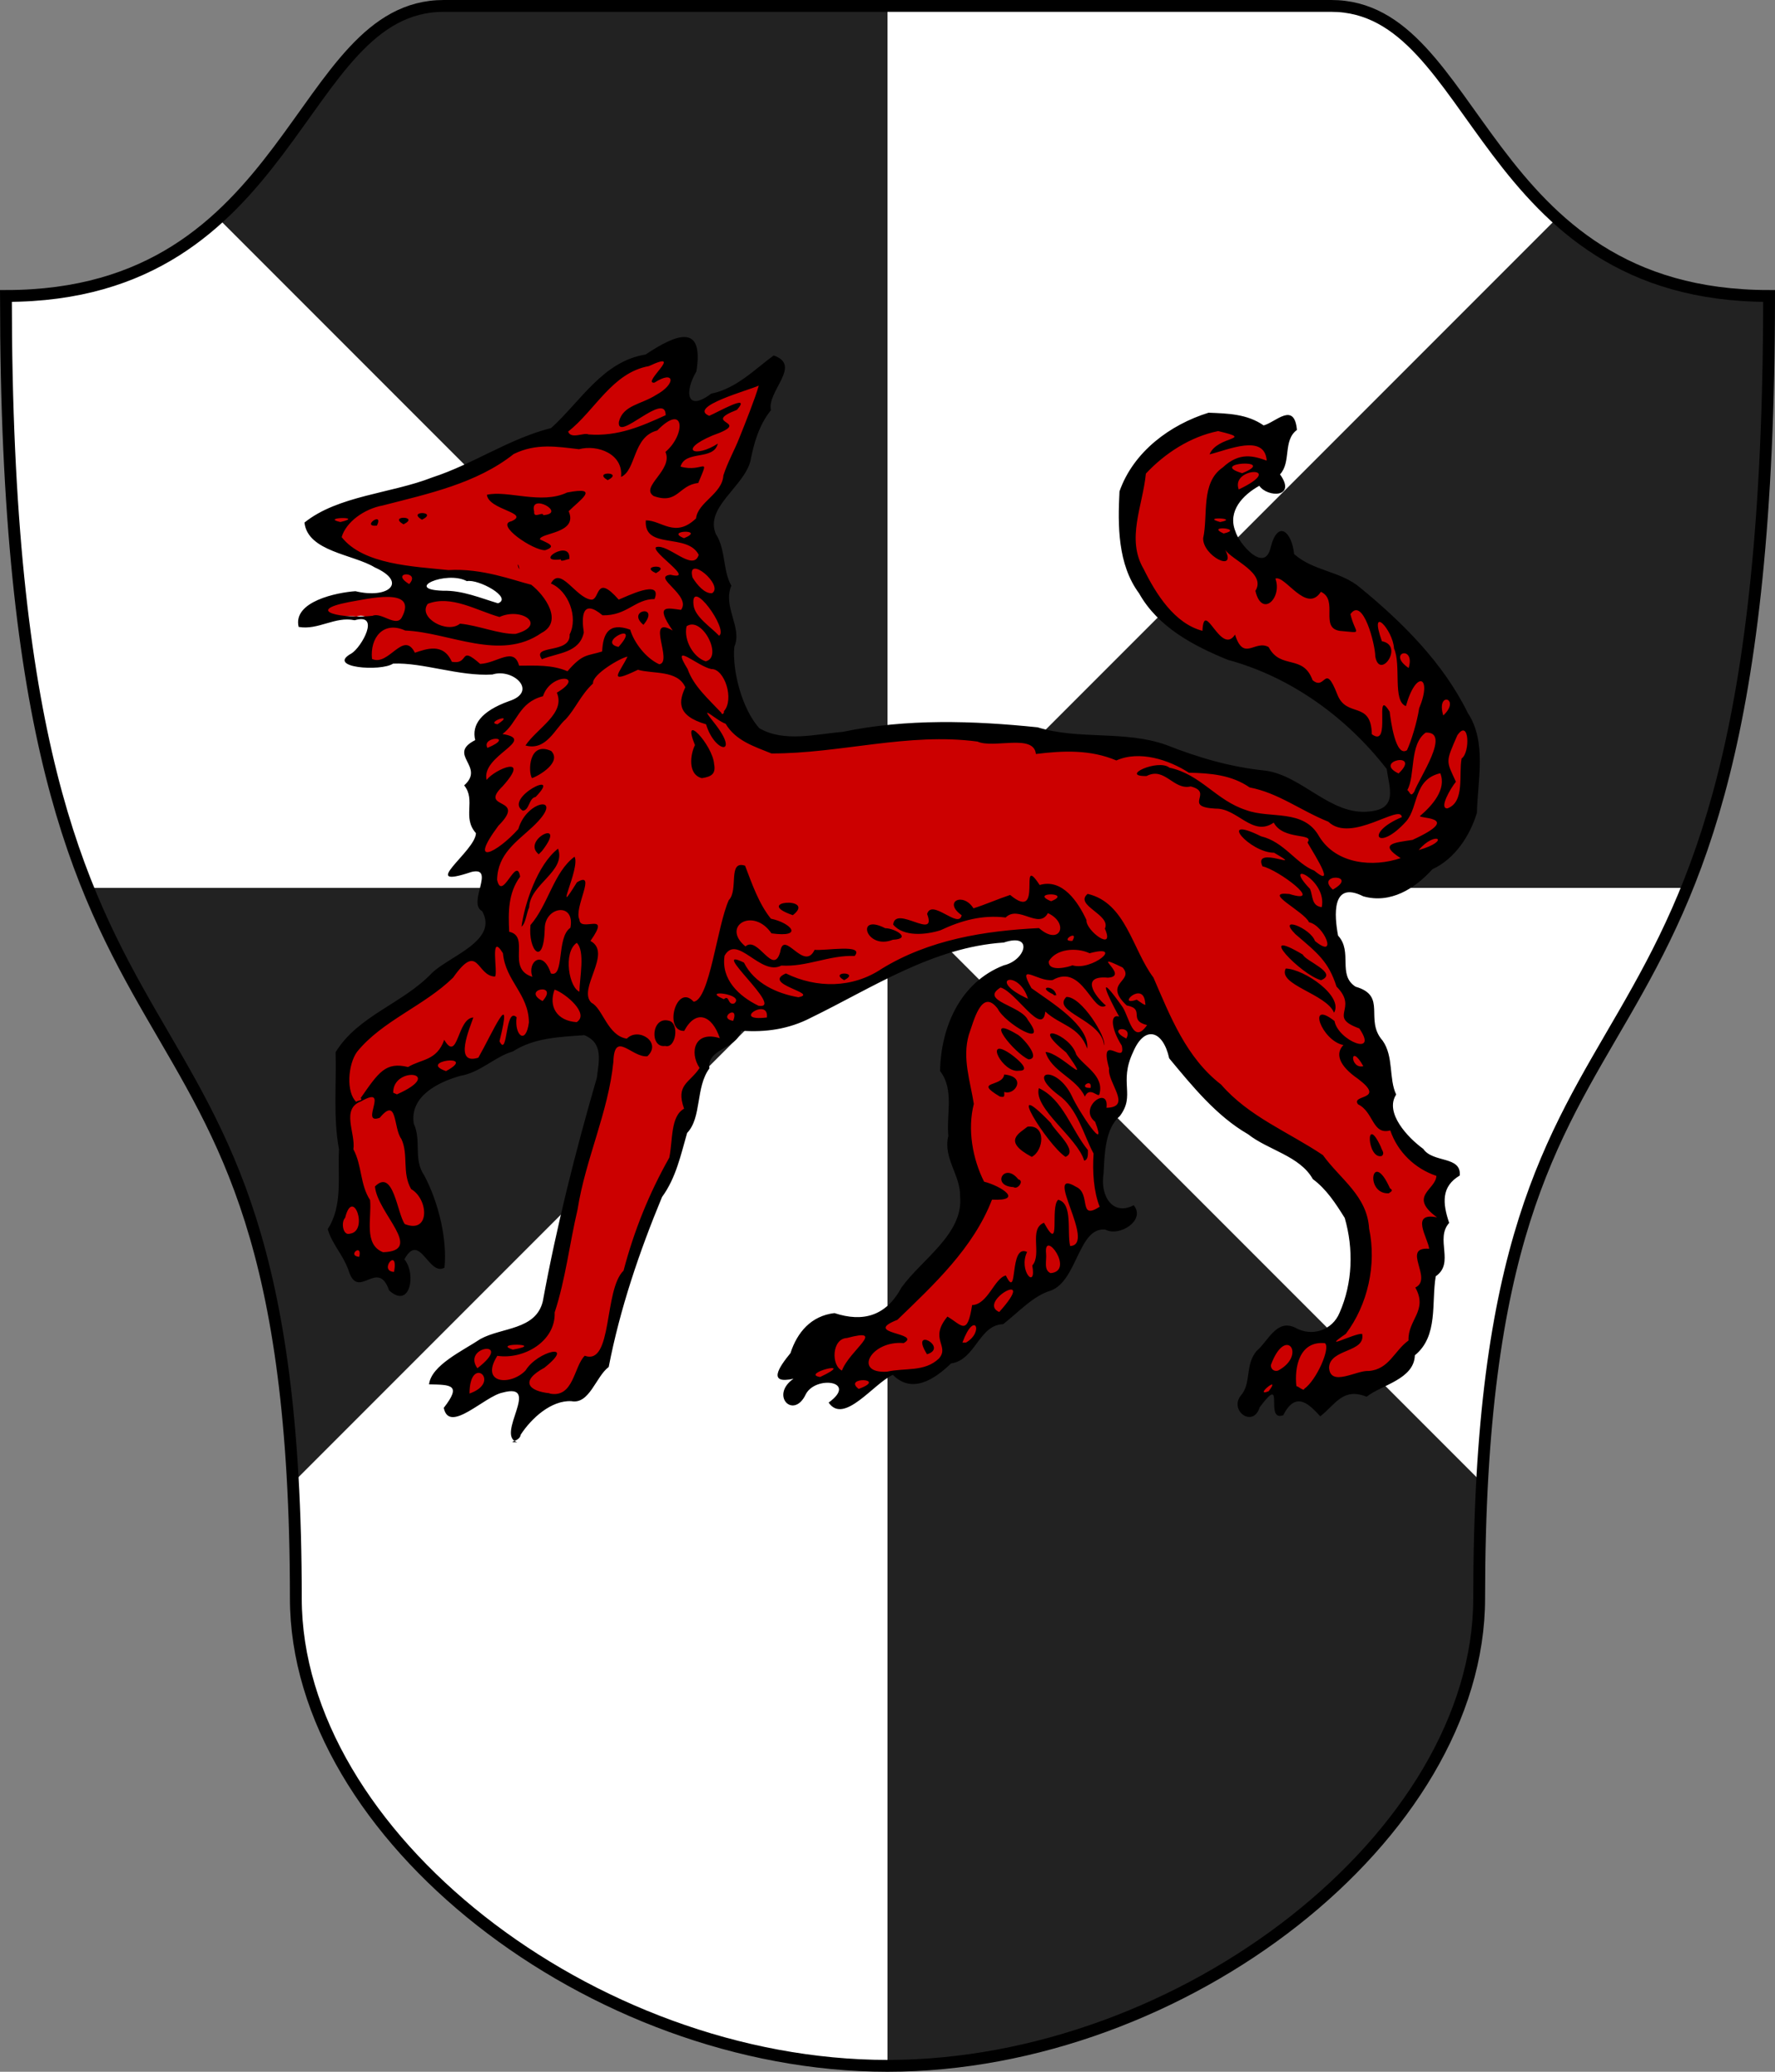 <?xml version="1.0" encoding="utf-8" standalone="no"?>
<!DOCTYPE svg PUBLIC "-//W3C//DTD SVG 1.1//EN" "http://www.w3.org/Graphics/SVG/1.1/DTD/svg11.dtd">
<svg width="120px" height="140px"
     viewBox="0 0 300 350"
     id=""
     xmlns="http://www.w3.org/2000/svg">
    <rect x="0" y="0" width="300" height="350" fill="#808080" stroke="none"/>
    <defs>
        <style type="text/css"><![CDATA[
            .shield {
                fill: #ffffff;
            }
            .border {
                fill: none;
                stroke: #000000;
                stroke-width: 2;
            }
            .pattern {
                fill: #222222;
            }
            #charge_fill {
                fill: #cc0000;
            }
            #charge_outline {
                fill: #000000;
            }
        ]]></style>
        <style type="text/css"><![CDATA[
            .pattern {
                clip-path: url(#boundary);
            }
        ]]></style>
        <clipPath id="boundary">
            <path d="M 75,1 C 50,1 50,50 1,50 C 1,200 50,150 50,270 C 50,310 100,349 150,349 C 200,349 250,310 250,270 C 250,150 299,200 299,50 C 250,50 250,1 225,1 C 200,1 100,1 75,1 z" id="boundary-italian" class="boundary" />
        </clipPath>
    </defs>

    <g>
        <path d="M 75,1 C 50,1 50,50 1,50 C 1,200 50,150 50,270 C 50,310 100,349 150,349 C 200,349 250,310 250,270 C 250,150 299,200 299,50 C 250,50 250,1 225,1 C 200,1 100,1 75,1 z" id="italian" class="shield" />
        <path d="M 0,0 L 150,0 L 150,350 L 300,350 L 300,300 L 150,150 L 0,150 L 0,300 L 300,0 L 300,150 L 150,150 z" id="gryon" class="pattern" />
        <path id="charge_fill" d="m 115.25,57.469 c -3.11,0.503 -5.37,3.157 -8.5,3.562 -5.98,2.089 -8.954,8.562 -13.955,11.897 -9.037,2.753 -17.115,8.452 -26.564,10.276 -4.809,1.248 -10.593,2.161 -14.2,5.452 1.814,4.856 8.281,4.396 12.031,7 1.773,0.456 3.945,3.091 1.719,4.374 -3.01,1.64 -6.773,-0.52 -9.86,1.09 -1.978,0.38 -5.737,2.17 -4.765,4.35 3.112,0 5.977,-1.76 9.094,-1.31 2.136,-0.79 3.091,1.8 1.969,3.28 -0.576,1.79 -2.301,3.08 -3.407,4.18 3.72,1.91 7.773,-0.82 11.657,0.22 4.911,0.85 9.909,1.98 14.843,1.47 2.327,-0 4.976,3.22 2.438,4.85 -2.797,1.4 -7.789,2.67 -6.938,6.78 -0.568,0.81 -2.806,1.88 -1.437,3.4 1.157,1.39 0.693,3.44 -0.156,4.57 1.375,2.42 -0.234,5.76 1.719,7.9 -0.45,2.83 -3.541,4.58 -4.594,6.81 1.695,0.1 4.98,-2.34 5.594,0.41 0.02,2.07 -1.693,4.59 0.25,6.16 1.726,4.32 -3.461,6.86 -6.421,8.77 -3.785,2.87 -7.233,6.15 -11.497,8.44 -3.141,2.29 -7.888,4.86 -7.02,9.41 -0.647,7.96 1.522,15.89 0,23.78 -0.372,1.84 -2.126,3.35 -0.443,5.07 1.636,1.89 2.067,4.69 3.631,6.43 1.66,-0.21 4.063,-1.74 5.187,0.41 0.204,1.92 3.073,2.77 3.187,0.41 0.449,-1.59 -0.576,-3.18 -0.906,-4.41 0.62,-1.99 3.147,-2.43 4.188,-0.59 0.52,0.82 2.915,3.36 2.611,0.78 0.118,-5.54 -1.743,-10.79 -4.267,-15.6 -0.461,-2.73 -0.3,-5.54 -1.063,-8.15 0.167,-5.47 6.32,-7.08 10.625,-8.41 5.275,-3.05 10.802,-6.17 17.125,-6.03 3.475,-0.99 5.345,3.13 4.475,6 -2.456,10.32 -5.566,20.44 -7.65,30.88 -1.477,4.28 -0.366,10.64 -5.262,12.74 -3.923,1.28 -7.895,2.36 -11.188,4.97 -1.717,1.11 -3.584,2.35 -4.375,4.29 1.628,-0.21 4.857,0.25 3.687,2.59 -0.607,0.87 -2.049,2.96 -0.09,2.91 3.806,-0.73 6.875,-5.54 10.937,-3.97 1.883,2.39 -1.699,5.43 -0.562,7.93 2.169,-3.61 5.977,-7.09 10.594,-6.68 2.288,-1.09 2.812,-3.99 4.722,-5.47 2.11,-10.05 5.17,-20.05 9.5,-29.38 2.56,-3.71 2.75,-8.6 5.06,-12.43 0.78,-2.89 0.83,-6.13 2.41,-8.69 -0.1,-3.53 4.97,-3.38 5.56,-6.57 9.18,1.19 16.59,-4.99 24.51,-8.6 7.07,-3.65 14.9,-6.33 22.83,-6.58 2.57,0.96 0.33,4.29 -1.47,4.78 -7.47,2.17 -11.67,10.42 -11.28,17.75 3.19,5.18 -0.66,11.82 2.38,17.15 2.36,4.97 -0.12,10.51 -3.91,13.93 -2.95,2.59 -5.08,5.76 -7.47,8.76 -2.62,2.78 -6.82,2.31 -10.15,1.63 -3.84,0.52 -5.45,4.3 -6.99,7.26 -0.86,0.76 -2.54,3.55 -0.11,2.86 3.37,-1.01 1.54,0.38 0,1.82 -1.28,1.17 0.36,3.62 1.66,2.06 1.07,-2.58 4.58,-4.54 7.06,-2.56 0.93,1.2 -0.65,2.54 -1.15,3.24 2.5,1.46 4.78,-1.87 6.7,-3.09 1.35,-0.95 3.09,-3.33 4.54,-1.41 3.23,2.17 6.42,-1.29 8.91,-2.84 3.6,-0.99 4.26,-6.32 8.35,-6.59 2.79,-2.48 5.69,-4.91 9.15,-6.25 3.34,-2.59 3.16,-9.09 7.91,-9.72 1.88,0.86 5.47,-0.17 5.15,-2.69 -0.88,-0.31 -3,0.66 -3.97,-0.69 -2.93,-2.8 -1.3,-7.42 -1.09,-10.96 0.12,-3.46 3.97,-4.96 3.47,-8.54 -0.31,-3.62 0.45,-8.66 4.19,-10.09 3.62,-0.19 3.21,4.73 5.6,6.38 4.95,6.48 11.45,11.34 18.83,14.71 2.77,1.88 4.73,4.51 6.95,6.97 4.12,4.81 3.7,11.98 2.05,17.69 -0.57,3.97 -5,6.92 -8.71,4.88 -3.03,-1.72 -4.76,2.58 -6.6,4.31 -1.08,2.49 -0.79,5.49 -2.59,7.69 -0.61,1.99 2.64,2.83 2.78,0.56 0.56,-0.93 2.71,-3.68 3.31,-1.44 -0.1,0.81 -0,3.91 1.1,2.06 1,-2.41 4.25,-2.18 5.56,-0.18 1.27,1.78 2.39,-1.67 3.81,-2.04 1.38,-1.34 3.5,-0.52 4.94,-0.68 2.82,-1.71 7.2,-2.75 7.59,-6.57 3.99,-3.23 2.37,-9.06 3.53,-13.37 2.91,-2.09 -0.23,-6.28 2.04,-8.75 -1.27,-2.75 -0.97,-6.65 1.84,-8.19 -0.37,-2.69 -4.66,-1.53 -5.97,-3.78 -2.75,-2.16 -6.58,-5.75 -4.84,-9.62 -1.2,-3.24 -0.38,-7.31 -2.91,-9.88 -1.5,-2.31 0.55,-6.73 -3.06,-7.69 -4.05,-1.34 -1.29,-6.6 -3.78,-9.15 -0.44,-2.57 -1.28,-7.38 2.28,-7.94 2.8,0.65 5.89,1.83 8.72,0.16 3,-1.31 4.87,-4.05 7.75,-5.6 3.81,-3.21 5.23,-8.02 5.06,-12.87 0.77,-5.09 -0.57,-10.15 -3.5,-14.32 -4.69,-7.58 -11.01,-14.04 -18.28,-19.184 -3.08,-1.694 -7.12,-2.075 -9.47,-4.75 -0.13,-1.037 -0.59,-4.143 -2.1,-3.156 -0.98,1.52 -1.08,5.092 -3.74,4.062 -3.75,-1.697 -6.2,-7.432 -2.76,-10.624 1.26,-1.114 3.04,-3.385 4.35,-1.5 1.11,1.017 3.75,0.373 2.37,-1.376 -1.18,-1.313 1.09,-2.597 0.69,-4.34 -0.15,-1.87 1.06,-3.408 1.59,-4.816 -0.27,-2.479 -2.94,-0.615 -4.06,0.125 -1.84,0.788 -3.54,-1.612 -5.56,-1.437 -5.65,-1.527 -10.97,2.012 -14.91,5.687 -3.01,2.896 -5.16,6.854 -4.5,11.157 -0.53,9.03 5.09,17.562 13.19,21.302 5.88,3.04 12.71,4.23 18.22,8.23 5.31,3.44 10.24,7.84 13.88,12.87 0.65,2.57 1.43,6.82 -2.1,7.54 -8.08,1.88 -13.32,-7.1 -21.12,-6.97 -8.35,-0.75 -15.62,-5.8 -24.1,-5.63 -7.62,0.11 -14.84,-2.3 -22.46,-2.18 -9.42,-0.76 -18.72,0.93 -28.01,2.15 -4.14,0.52 -9.65,0.17 -11.18,-4.5 -1.93,-4.06 -2.87,-8.67 -1.97,-13.09 -0.25,-2.77 -1.95,-5.43 -0.88,-8.191 -1.39,-3.063 -1.15,-6.61 -2.84,-9.531 -0.54,-5.621 6.48,-8.206 6.56,-13.782 0.44,-2.512 2.13,-4.784 2.94,-7.031 -0,-2.622 3.11,-4.748 2.19,-7.344 -1.72,-1.751 -3.35,1.821 -5,2.407 -2.62,2.222 -5.95,3.085 -8.88,4.5 -2.89,0.389 -2.13,-3.582 -1.12,-5.063 0.7,-1.505 1.22,-6.169 -1.66,-5.656 z M 75.844,97.094 c 3.254,0.377 7.288,0.754 9.312,3.596 0.713,2.09 -2.26,1.83 -3.375,0.97 -3.075,-1.56 -6.658,-0.92 -9.812,-1.941 -1.571,-1.991 2.859,-2.532 3.875,-2.625 z"/><path id="charge_outline" d="m 99.462,73.394 c 4.988,0.368 8.918,-1.373 13.048,-3.251 -0,-4.231 -8.3,4.737 -7.91,1.124 0.68,-2.842 3.81,-2.94 6.29,-4.546 3.44,-1.87 3.15,-4.294 -0.28,-2.078 -2.31,0.236 5.32,-5.717 -0.94,-2.793 -6.2,1.114 -9.07,7.459 -13.648,11.064 0.487,1.342 2.669,0.101 3.44,0.48 z M 209.95,79.94 c 6.25,-2.523 -6.02,-1.777 0,0 z m -0.59,2.75 c 8.32,-3.955 -1.44,-3.898 0,0 z m -3.14,5.5 c 3.48,-0.658 -3.49,-0.951 0,0 z m -148.694,0 c 4.318,-0.987 -3.568,-0.803 0,0 z m 149.284,1.94 c 3.63,-0.826 -3.22,-1.462 0,0 z m -91.2,0.79 c 3.82,-1.562 -3.41,-1.344 0,0 z m -46.452,7.75 c 2.103,-2.259 -3.489,-2.113 0,0 z m 51.182,1.55 c 2.14,-1.297 -4.39,-6.754 -3.29,-2.65 0.75,1.213 2.02,2.74 3.29,2.65 z m -36.168,1.7 c 2.534,-0.96 -3.357,-4.155 -5.263,-3.743 -3.498,-1.855 -10.812,1.412 -4.007,1.623 3.243,-0.08 6.323,1.24 9.27,2.12 z m -16.28,2.42 c 2.903,-5.335 -5.94,-3.11 -8.9,-2.63 -7.809,1.52 -0.939,2.89 3.99,2.32 1.454,-0.66 3.954,1.97 4.91,0.31 z m 53.648,3.06 c 1.65,-1.03 -4.9,-10.088 -4.32,-5.17 0.23,2.01 2.98,3.74 4.32,5.17 z m -34.398,-0.31 c 5.401,-1.46 1.046,-4.58 -2.725,-2.86 -3.826,-1.07 -8.17,-3.78 -12.117,-2.22 -1.747,2.32 3.299,5.14 5.451,3.35 3.111,0.29 6.639,1.8 9.391,1.73 z m 17.398,2.2 c 4.16,-4.65 -3.87,-0.81 0,0 z m 14.73,2.43 c 2.98,-0.66 -0.6,-7.73 -3.23,-5.92 -0.52,2.35 1.15,5.26 3.23,5.92 z m 118.81,1.13 c 1.21,-3.99 -3.79,-2.57 0,-0 l -0,0 z M 102.71,81.12 c -2.64,-1.532 2.84,-1.448 0,0 z M 71.318,87.8 c -2.646,-1.57 2.89,-1.422 0,0 z m -3.12,0.78 c -2.7,-1.549 2.857,-1.414 0,0 z m -4.496,0.22 c -2.771,0.274 1.211,-2.564 0,0 z m 28.11,-1.77 c 4.106,-0.307 -2.406,-3.899 -1.53,-0.61 -0.141,1.301 1.505,-0.08 1.53,0.61 z m 0.33,5.92 c -1.999,0.09 -8.528,-4.331 -5.7,-4.89 3.245,-1.445 -3.86,-1.889 -4.15,-4.47 3.465,-0.817 9.191,1.698 13.55,-0.384 5.858,-1.141 1.995,1.405 0.27,3.16 1.665,3.797 -4.866,3.613 -4.859,4.758 1.244,0.624 2.996,1.13 0.889,1.826 z m 2.66,1.55 c -4.838,0.614 1.802,-3.612 1.42,-0.04 -0.186,-0.113 -1.557,0.619 -1.42,0.04 z m -7.01,1.63 c -0.312,-1.521 -0.387,-0.333 0,0 z m 23.078,0.7 c -3.03,-1.357 2.82,-1.577 0,0 z m -2.12,8.73 c -3.03,-2.51 2.96,-3.55 0,0 z m -17.118,5.87 c -1.979,-2.65 4.857,-0.84 4.644,-4.25 1.48,-2.89 -0.202,-7.377 -3.167,-8.601 1.61,-3.05 4.177,2.401 6.788,2.721 1.563,0.14 0.673,-4.543 4.673,0 1.22,-0.47 7.45,-3.621 6.06,-0.1 -3.32,0 -4.63,2.83 -8.79,2.75 -3.47,-2.9 -3.581,0.26 -3.166,2.9 -0.732,3.45 -4.35,3.42 -7.042,4.5 z m 4.28,1.97 c 2.61,-3.02 3.257,-2.53 5.858,-3.34 0.15,-3 1.08,-4.99 4.74,-3.69 0.65,2.19 2.64,4.82 4.91,5.85 2.41,-0.33 -2.41,-8.4 2.27,-5.7 -3.13,-4.51 -0.81,-3.76 1.41,-3.49 1.85,-2.44 -5.04,-5.579 -1.78,-5.931 4.47,1.061 -3.34,-3.852 -2.44,-4.663 2.02,-0.664 6.3,4.297 7.21,1.294 -1.92,-3.779 -9.3,-0.777 -8.94,-5.82 2.68,-0.02 4.93,3.07 8.49,-0.33 0.3,-2.751 4.43,-4.119 4.62,-7.265 0.72,-2.231 1.99,-4.5 2.67,-6.266 0.99,-2.462 2.73,-6.818 3.31,-8.904 -1.61,0.757 -12.08,3.579 -8.37,5.101 1.32,-0.543 7.29,-3.969 4.68,-1.006 -6.39,2.478 3.04,1.801 -4.12,4.329 -5.96,2.52 -2.89,3.845 0.89,1.375 -0.71,2.926 -5.51,1.045 -6.3,3.886 3.85,1.083 5.04,-2.099 2.99,2.77 -3.34,0.344 -3.41,3.671 -7.53,2.201 -2.38,-1.545 3.34,-4.372 1.99,-7.453 3.46,-2.942 3.3,-8.425 -1.39,-3.62 -4.18,1.054 -3.53,6.732 -6.12,7.842 0.42,-3.872 -3.95,-5.513 -7.102,-4.682 -3.732,-0.429 -7.21,-1.05 -11.031,0.811 -6.275,4.981 -14.455,6.709 -22.137,8.695 -3.172,0.578 -6.223,2.823 -6.946,5.346 3.661,4.665 12.166,4.951 18.048,5.57 5.699,-0.351 10.993,1.738 13.99,2.474 2.325,1.796 5.477,6.226 1.72,8.156 -6.993,4.86 -15.496,-0.1 -23.019,-0.42 -3.698,-1.68 -5.979,1.23 -5.61,4.8 2.83,1.33 5.295,-4.93 7.249,-1.05 1.909,-0.62 4.787,-1.75 6.24,1.53 3.095,0.55 1.102,-2.9 4.792,0.36 2.883,-0.12 5.711,-3 6.578,0.3 2.844,-0 5.531,-0.19 8.18,0.94 z m 26.438,6.75 c 1.8,-2 0.1,-7.2 -2.12,-7.12 -2.37,-0.46 -7.05,-4.9 -4.01,-0 1,2.88 3.53,5.07 5.7,7.39 0.12,0.5 0.53,-0 0.43,-0.25 z m 121.58,0.72 c 3.09,-2.87 -1.27,-4.22 0,0 z m -159.848,1.49 c 3.235,-2.11 -2.206,-0.3 0,0 z m -1.7,3.99 c 4.907,-2.06 -1.118,-2.05 0,0 z m 155.418,0.39 c 0.69,-1.46 1.71,-4.75 2.06,-7.09 2.27,-5.45 -0.52,-6.56 -2.24,-0.36 -2.3,-0.85 -0.75,-6.92 -2.01,-9.74 -0.17,-3.16 -4.33,-7.63 -2.05,-1.22 3.85,0.72 -0.39,6.68 -1.12,2.56 0,-1.98 -2.07,-10.16 -4.2,-7.14 0.83,3.49 2.34,3.18 -1.79,2.83 -3.46,-0.51 -0.16,-5.2 -3.2,-6.601 -2.45,3.781 -6.07,-2.891 -7.69,-2.231 1.2,3.282 -2.3,6.692 -3.38,2.072 1.87,-3.009 -3.93,-5.163 -5.11,-6.94 2.03,3.984 -3.8,1.027 -3.72,-1.953 0.87,-3.882 -0.46,-9.371 3.31,-11.953 2.87,-2.692 5.27,-1.921 7.43,-1.159 -0.33,-4.62 -6.59,-1.789 -9.66,-1.055 1.3,-3.209 7.85,-2.413 1.46,-3.933 -4.69,0.934 -9.05,3.775 -12.22,7.183 -0.54,5.507 -3.36,11.038 -0.38,16.11 2.09,4.24 5.22,9.22 9.94,10.45 0.27,-5.59 3.09,4.34 5.51,0.64 1.46,4.65 3.37,0.8 5.68,2.11 2.02,3.87 5.81,1.14 7.42,5.58 2.22,1.91 2.01,-3.14 4.17,2.38 1.56,4.12 5.72,0.97 5.85,6.76 3.43,2.52 0.27,-8.24 3.01,-3.81 0.19,1.51 1,7.78 2.93,6.51 z m -1.42,3.93 c 4,-3.8 -4.48,-2.13 0,0 z m 2.64,3.1 c 0.81,-2.29 6.31,-10.24 1.94,-10 -2.78,1.99 -1.73,7.26 -3.1,9.69 0.49,0.41 0.53,1.26 1.16,0.31 z m 5.63,2.79 c 2.97,-1.09 1.86,-5.71 2.38,-8.42 1.48,-0.99 1.3,-6.85 -0.72,-3.92 -2.02,4.63 -1.9,4.24 -0.24,7.85 -0.93,1.12 -2.93,4.6 -1.42,4.49 z m -4.87,7.05 c 5.62,-1.62 2.81,-3.36 0,0 z m -14.51,6.68 c 4.54,-2.6 -3.11,-2.79 0,0 z m -47.62,1.96 c 3.79,-1.5 -3.85,-1.57 0,0 z m 45.74,1.01 c 1,-4.72 -6.94,-8.26 -1.97,-3.08 0.5,1.2 0.2,2.84 1.97,3.08 z m -42.14,5.69 c 1.21,-2.06 -2.34,0.14 0,0 z m 0,4.13 c 3.26,1.01 8.91,-3.67 2.91,-2.04 -2.29,-1.06 -5.7,-0.73 -6.9,1.36 -0.14,1.93 3.53,0.91 3.99,0.68 z m -83.328,4.52 c 0.04,-2.42 1.003,-6.92 -0.44,-8.32 -2.354,1.57 -1.333,7.77 0.61,8.32 l -0.17,0 z m 75.818,1.13 c -1.56,-5.14 -7.23,-3.3 0,0 z m -82.038,0.39 c 2.85,-3.2 -3.728,-1.99 0,0 z m 32.398,0.4 c 1.96,-1.61 -5.89,-2.48 -1.76,-0.72 0.99,-0.82 0.58,1.08 1.76,0.72 z m 69.46,0 c -0.23,-4.09 -5.06,0.65 -1.44,-0.64 0.39,0.24 1.73,1.33 1.44,0.64 z m -63.94,2.27 c 0.29,-3.33 -6.22,0.85 -0,0.1 l 0,-0 0,-0 z m -5.7,0.67 c 1.13,-2.95 -2.78,-0.45 0,0 z m -26.458,0.22 c 2.258,-1.42 -1.926,-4.89 -3.73,-5.5 -1.065,2.84 0.37,5.28 3.73,5.5 z m 92.888,2.77 c 1.37,-2.37 -3.64,-1.87 0,-0 l 0,0 z m 40.07,4.67 c -2.33,-4.16 -2.29,0.57 0,0 z m -155.038,0.83 c 5.577,-3.01 -4.976,-1.7 0,0 z m -8.297,3.93 c 8.368,-3.71 -0.68,-4.9 -0.633,-0.28 l 0.633,0.28 z m -6.133,0.63 c 3.065,-4.39 4.209,-6.16 8.017,-5.25 2.297,-1.39 4.828,-1.02 6.11,-4.59 2.361,3.97 2.156,-3.64 4.923,-3.78 -0.578,1.73 -3.403,8.16 0.845,6.79 2.283,-3.99 5.986,-12.51 3.574,-2.77 1.441,2.95 0.915,-5.93 2.891,-4.06 -0.406,3.01 1.563,4.8 2.08,0.88 -0.04,-4.81 -3.957,-7 -4.386,-11.69 -2.333,-3.81 -0.784,3.44 -1.354,3.94 -3.161,-0.1 -2.729,-5.99 -7.068,0.17 -4.885,4.79 -11.979,7.28 -16.243,12.55 -1.55,2.14 -1.867,6.86 -0.109,8.47 0.01,-0.29 1.268,-0.19 0.72,-0.66 z m -1.789,22.9 c 3.183,-0.41 0.49,-8.04 -0.833,-2.67 -0.714,0.68 -0.41,3.1 0.833,2.67 z m 5.587,3.14 c 7.055,-0.25 -0.987,-6.57 -1.375,-11.11 3.123,-3.13 3.733,4.53 5.035,6.35 4.336,1.71 4.019,-4.22 1.075,-5.91 -1.589,-2.79 -0.397,-5.79 -1.649,-8.47 -1.387,-1.84 -0.62,-7.24 -3.648,-3.58 -3.555,1.31 1.912,-5.68 -3.17,-2.77 -3.434,1.27 -0.891,5.39 -1.289,8.1 1.481,2.77 1.104,5.95 2.816,8.57 0.308,3.04 -1.135,7.53 2.205,8.82 z m -4.038,0.78 c 0.586,-2.41 -2.148,-0.19 0,0 z m 116.848,2.75 c 4.18,-0.34 -1.2,-7.59 -0.76,-3.31 0.13,1.19 -0.46,2.77 0.76,3.31 z M 66.605,214.87 c 0.795,-4.4 -2.733,-0.11 0,0 z m 102.275,6.78 c 6.86,-7.62 -3.9,-1.7 0,0 z m -5.63,5.17 c 3.14,-1.79 1.46,-5.61 -0.59,0 l 0.55,0 0,0 0,0 z M 86.682,228 c 5.819,-1.01 -3.753,-1.18 0,0 z m -6,3.15 c 6.372,-4.9 -2.695,-3.82 0,0 l 0,0 z m 135.338,0.39 c 4.87,-2.57 1.29,-7.75 -1.21,-0.97 -0.1,0.63 0.51,1.23 1.21,0.97 z m -73.72,0 c 1.29,-3.44 7.65,-7.32 0.85,-5.5 -2.58,0.1 -2.69,4.65 -0.85,5.5 z m 35.72,-63.55 c -2.96,-1.38 0.24,-1.68 0.5,0.15 l -0.39,0 -0.11,-0.15 z m 8.58,8.62 c -0.33,-4.34 -8.95,-5.63 -6.37,-8.19 2.58,-0.1 6.86,6.92 6.37,8.19 z m -12.75,2.36 c -2.28,-0.9 -7.99,-7.85 -1.96,-4.24 0.8,0.34 4.22,4.11 1.96,4.24 z m -1.66,1.92 c -2.71,0.42 -5.86,-5.74 -1.67,-3.02 0.7,0.43 4.17,3.08 1.67,3.02 z m 12.14,2.9 c 0.32,-1.83 -2.31,0.1 0,0 z m -0.98,1.46 c -1.46,-3.16 -5.66,-4.22 -6.64,-7.53 2.67,0.15 8.19,6.66 3.5,0.1 -6.57,-5.32 0.62,-3.29 1.7,0.36 1.27,1.95 4.72,3.53 3.92,6.6 -0.1,0.91 -1.63,-1.42 -2.48,0.49 z m -14.36,0 c -4.58,-2.73 0.43,-1.52 0.74,-3.73 3.91,0.38 1.76,3.64 -0,2.94 0,0.73 0.14,0.97 -0.72,0.79 z m 11.1,10.19 c -3.06,-1.99 -10.8,-14.38 -2.47,-5.71 0.62,1.35 4.75,4.74 2.47,5.71 z m -5.71,0 c -5.04,-2.68 -2.07,-3.99 -0.72,-5.1 3.23,-0.41 2.74,4.07 0.72,5.1 z m 8.86,0.64 c -1.14,-3.9 -8.61,-8.83 -7.66,-12.25 4.11,1.91 5.49,7.05 8.29,10.46 -0,0.57 0.11,1.63 -0.63,1.79 z m -11.94,4.47 c -3.85,-0.18 -1.56,-4.33 0.81,-1.31 1.05,0.21 -0.1,1.8 -0.81,1.31 z m -14.62,28.24 c -3.06,-4.87 3.77,-1.17 0,0 z m -6.77,2.94 c 3.13,-0.7 6.31,0.1 8.78,-2.22 1.88,-2.17 -1.74,-3.25 1.44,-7.09 2.41,1.42 3.35,3.39 4.17,-1.94 2.68,-0.1 3.76,-4.56 5.7,-5 2.17,4.43 0.46,-5.41 3.59,-3.98 -1.53,3.22 1.65,6.51 0.88,2.29 1.69,-1.89 -0.66,-6.19 1.98,-7.22 2.97,5.45 0.96,-2.66 2.4,-3.88 2.52,0.6 1.45,5.45 2.02,7.81 4.55,-0.19 -4.76,-13.46 1,-10 2.6,1.15 0.28,5.75 3.99,3.37 -1.01,-2.56 -1.24,-5.89 -1.03,-8.99 -1.73,-3.22 -2.73,-7.68 -5.96,-9.91 -5.48,-4.14 -0.26,-5.08 2.29,0.2 1.16,2.6 6.15,10.1 3.93,4.34 -2.98,-2.37 2.42,-6.28 1.92,-2.36 4.46,-0.1 0.1,-4.27 0.44,-6.66 -1.81,-6.4 2.92,-0.24 2.15,-3.83 -1.87,-2.95 -1.99,-5.43 -0.45,-4.92 -1.84,-3.27 -4.21,-8.4 0.61,-1.57 1.13,1.81 1.77,6.38 4.11,3.01 -3.31,-0.84 -0.21,-2.71 -3.44,-3.32 -4.15,-3.9 1.39,-4.04 -0.69,-6.41 -6.03,-2.93 1.39,1.48 -2.49,1.72 -4.63,-0.43 -2.35,3 -0.33,4.71 -2.22,1.55 -3.96,-7.23 -9.01,-4.31 -2.55,0.33 -6.15,-3.18 -3.58,1.37 3.39,2.44 9.83,6.31 9.43,10.21 -1.37,-3.82 -4.54,-3.89 -7.09,-6.26 -0.45,4.37 -5,-3.38 -7.57,-4.06 -3.61,2.27 3.47,3.02 4.63,5.49 3.72,5.04 -3.88,0.61 -5.1,-1.91 -2.76,-3.63 -4.1,2.29 -4.89,4.42 -1.13,3.96 0.25,7.83 0.85,11.66 -1.1,4.31 -0.22,9.26 1.73,13.14 2.85,0.72 6.85,3.3 1.34,3.04 -3.15,8.16 -9.8,14.33 -15.99,20.3 -6.15,2.41 4.22,2.14 1.07,3.93 -5.55,-0.48 -8.6,5.19 -2.83,4.83 z m -11.3,0.9 c 6.55,-3.09 -3.52,-0.57 0,0 z m 81.81,2.01 c 2.08,-1.43 4.53,-7.01 3.5,-7.73 -4.32,-0.4 -5.17,4.06 -4.81,7.29 0.13,-0.15 1.33,0.93 1.31,0.44 z m -75.29,0 c 5.03,-1.83 -2.79,-2.1 0,0 z m 69.29,0.39 c 2.32,-3.02 -2.73,1.1 0,0 z m -95.8,-103.57 c -2.47,-0.63 -1.91,-4.14 -1.16,-5.58 -2.43,-5.92 3.01,0 3.23,3.18 0.32,1.65 -0.4,2.15 -2.07,2.4 z m -28.708,0 c -0.684,-1.04 -0.563,-6.33 3.25,-4.59 1.835,1.9 -2.039,4.17 -3.25,4.59 z m -1.55,5.5 c -3.357,-2.09 6.963,-7.26 2.16,-2.32 -1.152,0.19 -1.026,2.24 -2.16,2.32 z m 2.66,7.33 c -2.969,-2.41 5.074,-6.29 0.579,-0.52 l -0.579,0.58 0,-0.1 z M 134,154.61 c -6.99,-2.41 4.11,-3.19 0,0 z m -45.858,1.94 c 0.496,-3.79 2.69,-10.49 6.18,-13.18 1.378,3.86 -4.739,5.96 -4.887,9.91 -0.462,1.02 -0.581,2.72 -1.293,3.27 z m 62.758,2.21 c -4.54,1.81 -6.41,-4.58 -1.29,-1.95 1.67,0 4.59,1.79 1.29,1.95 z m 72.38,6.83 c -3.42,-0.89 -11.38,-9.27 -3.08,-4.32 0.43,1.1 6.07,3.11 3.08,4.32 z m -80.61,0 c -2.7,-1.54 2.85,-1.45 0,0 z m 82.8,5.5 c -1.29,-3.2 -9.59,-4.71 -8.16,-7.47 3.15,0.11 9.8,4.68 8.16,7.47 z m -113.05,5.61 c -2.64,0.41 -2.37,-5.06 0.63,-4.26 1.82,0.39 1.19,4.78 -0.63,4.26 z m 121.12,18.59 c -2.49,0.67 -2.85,-7.42 -0.14,-1.5 0.12,0.51 0.71,1.01 0.14,1.5 z m 1.16,6.31 c -4.11,0.14 -2.81,-7.66 0.22,-0.85 0.69,0.41 0.1,0.6 -0.22,0.85 z M 92.883,235.42 c 4.088,0.84 4.084,-4.55 5.946,-6.38 4.761,1.72 3.191,-11.12 6.561,-14.38 1.76,-6.71 4.32,-13.06 7.73,-19.09 0.61,-2.89 0.17,-6.99 2.5,-8.27 -1.48,-4.1 0.97,-4.34 2.62,-6.88 -1.76,-2.64 -0.85,-6.36 3.42,-5.03 -1.32,-3.94 -4.07,-4.92 -6.02,-1.23 -3.53,0.1 -1.33,-8.18 1.6,-4.93 2.71,-0.32 3.96,-12.82 5.94,-17.17 1.69,-1.71 -0.23,-6.78 2.75,-5.81 1.17,3.06 2.32,6.42 4.36,8.95 3.38,0.7 5.69,3.25 0.1,2.48 -3.06,-4.48 -8.57,-1.25 -4.4,2.21 2.1,-1.88 4.69,5.14 5.88,0.92 0.6,-3.96 4,3.47 5.81,-0.35 1.72,0.21 8.51,-1.06 6.77,1.04 -4.32,-0.17 -8.08,1.89 -12.39,1.62 -3.51,1.85 -7.48,-5.45 -9.6,-1.66 -0.6,3.97 2.38,6.82 5.74,8.45 4.64,0.73 -8.69,-10.35 -2.46,-7.29 1.74,3.52 5.65,5.25 9.19,5.85 3.67,-0.67 -6.33,-2.19 -2.1,-4.02 5.18,2.53 11.25,2.52 16.18,-0.78 8.01,-4.92 17.38,-6.43 26.59,-6.88 3.55,3.13 5.19,-0.83 1.51,-2.53 -1.53,2.83 -4.95,-1.44 -7.14,0.74 -3.94,-0.47 -7.45,0.48 -11,2.15 -2.47,0.79 -6.27,1.15 -8.01,-0.95 0.36,-3.4 7.49,2.82 5.74,-1.79 0.78,-2.68 5.35,2.63 5.84,0.21 -3.22,-2.27 0.23,-3.98 1.99,-1.17 1.99,-0.62 4.09,-1.56 6.2,-2.26 5.83,4.85 1.19,-7.44 4.99,-1.68 3.87,-1.15 6.52,2.92 7.91,5.92 -0.17,1.76 4.91,5.54 3.11,1.45 1.12,-2.36 -5.26,-3.93 -2.91,-5.87 6.47,1.51 7.54,9.39 11.12,14.14 2.86,6.6 5.55,13.54 11.44,18.08 4.68,5.41 11.37,8 17.2,11.91 2.93,4.07 7.49,6.87 7.81,12.42 1.29,6.08 -0.22,12.87 -3.94,17.78 -4.44,3.03 1.34,-0.1 2.76,0 0.66,3.19 -5.46,2.45 -5.59,5.7 0.21,3.35 4.68,0.4 6.71,0.57 3.45,-0.27 4.3,-3.41 6.72,-5.15 -0.15,-3.52 3.34,-5.03 1.15,-8.95 3.1,-1.45 -2.48,-6.89 2.34,-6.55 -0.2,-1.81 -3.29,-6.23 1.33,-5.3 -4.93,-3.59 -0.2,-4.65 -0.11,-7.01 -3.63,-1.22 -6.56,-4.05 -7.79,-7.68 -3.07,0.82 -2.77,-3.12 -5.45,-4.41 -1.29,-1.72 4.87,-0.61 -0,-4.3 -3.32,-2.28 -3.84,-4.32 -2.47,-5.71 -3.72,-0.74 -6.22,-7.8 -1.51,-4.06 0.62,3.33 7.54,6.11 4.19,1.25 -5.51,-1.99 0,-3.23 -3.85,-7.07 -1.36,-4.28 -3.26,-5.69 -6.94,-8.85 -3.22,-3.24 2.52,-1.08 3.3,1.15 3.89,3.22 1.66,-2.59 -1.01,-3.17 -0.8,-1.84 -8.13,-5.27 -3.31,-4.77 6.1,1.9 -1.95,-4.15 -4.55,-4.67 -1.77,-3.72 7.68,1.02 1.96,-2.3 -4.13,-0 -9.77,-6.53 -2.21,-2.78 3.94,0.95 5.92,4.62 9.01,5.81 4.49,3.72 -1.72,-5.33 -1.12,-4.81 1.12,-1.62 -4.12,-0.27 -5.74,-3.31 -3.55,2.49 -6.16,-2.47 -9.82,-2.36 -5.76,-0.31 -0.18,-2.71 -4.21,-3.75 -2.94,0.67 -4.37,-3.37 -7.46,-1.76 -4.68,0.1 1.97,-2.97 3.86,-1.41 5.35,1.15 7.86,5.52 12.95,7.16 4.12,1.54 9.73,-0.29 12.37,4.48 2.91,4.73 9.18,5.2 13.76,3.64 -3.8,-2.42 -1.09,-2.6 2.01,-3.08 9.11,-4.19 0.13,-3.51 1.37,-4.13 1.96,-1.69 4.41,-4.42 3.32,-7.13 -4.55,1.06 -3.65,5.64 -5.74,8.1 -4.83,5.38 -7.16,1.98 -0.76,-0.68 -0.16,-2.39 -8.55,4.5 -12.42,0.77 -4.67,-1.87 -8.47,-4.88 -13.3,-5.79 -3.07,-2.13 -6.65,-2.41 -10.27,-2.49 -3.38,-2.18 -8.35,-3.81 -12.26,-2.07 -4.38,-1.85 -8.98,-1.67 -13.6,-1.09 -0.34,-3.48 -7.13,-0.87 -9.87,-2.1 -11.71,-1.57 -23.16,2.03 -34.82,2.01 -2.93,-1.19 -6.04,-2.14 -7.75,-5.02 -1.7,-0.6 -4.85,-3.79 -1.9,-0.12 4.41,5.58 0.1,5.17 -1.41,0.21 -5.11,-1.49 -4.56,-3.96 -3.5,-6.25 -1.31,-2.96 -5.48,-2.22 -8.01,-2.96 -5.32,2.56 -3.12,0.57 -1.76,-2.22 -1.1,0.15 -6.02,3.01 -5.83,4.53 -2.084,1.95 -2.931,4.22 -4.618,6.05 -1.773,1.51 -3.266,5.41 -6.8,4.43 1.978,-2.95 6.809,-5.4 5.303,-8.92 5.056,-2.99 -1.032,-3.48 -2.342,0.6 -4.138,1.05 -4.314,4.54 -6.851,6.38 6.01,1 -3.652,3.59 -2.68,7.76 1.435,-1.87 7.581,-4.36 2.71,1.07 -4.207,4.08 4.27,1.66 -0.71,6.66 -5.272,7.08 -0.208,4.58 3.366,0.56 1.468,-5.13 8.233,-5.82 2.404,-0.36 -2.68,2.51 -5.902,4.56 -5.996,8.94 0.845,3.87 3.282,-4.25 3.893,-0.53 -2.038,2.77 -2.016,6.02 -1.847,9.31 3.629,0.79 -0.57,6.24 3.92,7.61 -0.93,-2.56 1.797,-4.72 3.124,-0.57 2.324,0.79 0.908,-6.11 3.295,-7.71 0.853,-4.44 -4.393,-3.58 -4.333,0.21 -0.192,6.61 -2.855,3.55 -2.406,-0.68 3.01,-3.46 3.922,-8.93 7.443,-11.54 1.046,1.86 -3.85,11.21 0.401,4.33 3.464,-2.11 -0.593,4.36 0.426,6.28 0.09,2.32 5.518,-1.58 1.86,3.62 3.798,2.04 -2.27,8.13 0.178,10.45 1.91,0.94 2.71,5.57 5.97,6.06 1.96,-2.01 6,0.63 3.47,2.98 -2.62,0.25 -5.59,-4.48 -5.74,0.93 -0.85,8.52 -4.729,16.47 -6.054,24.95 -1.368,5.81 -2.023,11.75 -3.871,17.39 0.189,4.91 -5.258,8 -9.693,7.33 -3.004,4.78 2.298,5.09 4.785,2.46 1.984,-3.27 8.698,-4.86 3.175,-0.45 -4.261,2.32 -2.602,3.97 0.901,4.32 z m -13.53,0 c 5.605,-1.94 0.02,-6.77 0,0 z m 8.05,8.23 c -3.752,-1.19 4.242,-10.22 -2.482,-8.38 -3.064,0.64 -9.017,7.01 -9.918,2.57 3.079,-3.95 1.199,-3.89 -2.491,-3.97 0.386,-3.24 5.714,-5.68 8.682,-7.66 3.605,-1.99 9.356,-1.49 10.545,-6.35 2.341,-12.76 5.533,-25.36 9.141,-37.8 0.34,-2.82 1.14,-5.86 -2.128,-7.18 -4.281,0.31 -8.485,0.44 -12.068,2.75 -3.007,0.85 -5.515,3.57 -8.882,4.12 -3.75,1.07 -8.542,3.41 -7.88,8.04 1.363,3.01 -0.114,6 1.778,8.78 2.379,4.46 3.913,10.71 3.424,15.59 -2.683,1.53 -4.176,-6.2 -6.774,-1.41 2.055,2.49 0.956,8.48 -2.583,5.25 -1.948,-5.6 -5.261,1.97 -6.881,-3.46 -1.016,-2.75 -2.731,-4.29 -3.499,-6.9 2.595,-3.98 1.666,-8.98 1.911,-13.47 -1.013,-5.41 -0.419,-10.94 -0.579,-16.41 3.787,-6.19 11.308,-8.18 16.21,-13.31 2.909,-2.91 11.384,-5.49 8.563,-10.52 -2.569,-1.33 2.343,-7.59 -1.788,-6.63 -9.364,3.13 0.691,-3.48 0.735,-6.55 -2.377,-2.66 0.05,-5.56 -1.99,-8.07 3.66,-3.23 -3.003,-5.17 1.869,-7.65 -0.638,-2.59 1.011,-4.88 5.682,-6.57 5.062,-1.62 0.699,-5.64 -2.78,-4.51 -5.653,0.34 -11.724,-2.06 -16.79,-1.84 -2.039,1.38 -11.431,0.69 -7.027,-1.72 1.673,-1.01 5.01,-6.91 0.536,-5.61 -3.34,-0.7 -6.137,1.72 -9.462,1.13 -1.037,-4.31 6.513,-5.83 9.6,-6.034 5.534,1.344 8.919,-1.487 3.254,-4.026 -3.615,-2.209 -11.325,-2.661 -11.872,-7.57 5.681,-4.567 14.662,-4.902 21.583,-7.62 6.928,-2.242 12.99,-6.552 20.106,-8.346 5.002,-4.523 8.762,-11.279 15.952,-12.417 5.14,-3.419 9.93,-5.42 8.6,2.856 -2.01,3.344 -1.75,6.961 2.51,3.745 4.27,-0.837 7.55,-4.288 10.55,-6.445 4.85,1.652 -1.17,6.026 -0.47,9.257 -2.11,2.607 -2.94,5.88 -3.47,8.633 -1.2,4.37 -7.71,7.803 -5.84,12.257 1.71,2.621 1.16,6.236 2.63,8.745 -1.52,3.555 1.92,7.095 0.5,10.305 -0.38,4.06 1.31,10.54 4.22,13.77 4.18,2.44 9.52,1 14.09,0.62 10.83,-2.26 22.04,-1.89 32.94,-0.77 7.03,2.17 14.66,0.48 21.7,2.96 5.52,2.17 10.94,3.77 16.84,4.36 6.3,0.9 11.01,7.64 17.56,6.9 4.84,-0.47 3.36,-3.92 2.91,-7.18 -6.72,-8.67 -16.15,-15.54 -26.85,-18.44 -5.83,-2.38 -11.8,-5.53 -15,-11.23 -3.63,-4.901 -3.61,-11.49 -3.31,-17.229 2.35,-6.691 8.54,-11.267 15.05,-13.289 3.26,0.127 6.53,0.209 9.31,2.145 1.99,-0.49 5.18,-4.117 5.63,0.766 -2.41,1.774 -0.92,5.411 -2.86,7.507 2.86,3.986 -2.14,3.93 -3.5,1.929 -2.79,1.546 -5.4,4.281 -4.05,7.669 0.56,2.039 4.97,7.247 5.97,2.728 1.23,-4.794 3.59,-2.597 3.96,1.138 3.35,2.946 7.81,2.805 11.23,5.727 7.14,5.849 14.01,12.719 18.12,21.099 3.25,4.92 1.67,11.35 1.55,16.87 -1.15,3.86 -3.74,7.82 -7.53,9.55 -2.96,3.29 -7.11,5.87 -11.68,4.57 -5.42,-2.73 -4.88,3.33 -4.26,6.64 2.53,2.74 -0.15,6.64 2.96,8.63 5.43,1.56 1.42,5.55 4.57,9.11 1.9,2.68 1.02,6.41 2.29,9.11 -2.01,3.09 2,7.31 4.58,9.18 1.66,2.42 6.45,1.14 6.17,4.5 -3.15,1.85 -2.92,4.69 -1.79,8 -2.43,2.72 0.98,6.78 -2.27,9.02 -0.76,4.5 0.47,10.1 -3.53,13.35 -0.13,4.07 -5.66,5.01 -8.15,7 -4.01,-1.59 -5.2,1.23 -7.83,3.31 -1.7,-1.79 -4.06,-4.56 -6.26,-0.19 -3.3,1.22 0.51,-7.35 -3.99,-1.34 -1.09,3.56 -5.18,0.59 -3.2,-1.96 1.86,-2.1 0.66,-5.12 2.67,-7.54 1.95,-1.63 3.37,-5.48 6.53,-3.95 2.8,1.6 6.29,0.47 7.51,-2.53 2.21,-5.01 2.38,-10.78 0.87,-16 -1.53,-2.45 -3.11,-4.89 -5.39,-6.56 -2.2,-3.93 -7.54,-4.89 -10.96,-7.59 -5.32,-3.06 -9.43,-8.14 -13.32,-12.82 -1.04,-4.74 -4.15,-5.67 -6.1,-1.06 -2.47,5.21 0.45,7.27 -2.25,10.82 -2.5,2.15 -2.57,6.4 -2.74,9.71 -0.63,3.88 1.61,7.19 5.09,5.35 2.1,2.55 -2.45,5.39 -4.77,4.12 -4.54,-0.54 -4.73,8.56 -9.19,10.28 -3,0.88 -5.33,3.51 -8.1,5.69 -4.14,0.14 -4.64,6.03 -8.81,6.64 -2.77,2.66 -6.58,5.21 -9.84,1.92 -3.22,1.43 -8.25,8.48 -10.85,4.69 5.03,-3.65 -2.18,-4.61 -3.85,-1.43 -2.05,4.39 -6.14,0.23 -2.09,-2.6 -4.41,0.98 -2.51,-1.89 -0.51,-4.33 1.14,-3.52 3.49,-6.29 7.43,-6.76 4.85,1.59 8.74,0.49 11.33,-4.32 3.39,-4.73 10.48,-9.04 9.91,-15.35 0.1,-3.64 -2.92,-6.5 -1.99,-10.27 -0.36,-3.68 1.04,-7.8 -1.4,-10.96 0.15,-7.44 3.41,-14.99 10.77,-17.85 3.72,-0.85 5.09,-5.56 0,-3.85 -12.01,0.79 -22.15,7.62 -32.63,12.72 -3.71,1.92 -7.66,2.48 -11.75,2.17 -0.87,3.24 -5.79,2.94 -5.37,6.37 -2.37,3.2 -1.26,8.28 -3.77,10.91 -1.05,3.64 -1.87,7.59 -4.24,10.82 -3.83,9.24 -7.1,18.86 -9.01,28.71 -2.19,1.64 -3.244,6.36 -6.318,5.78 -3.37,-0.17 -6.708,2.83 -8.557,5.66 -0.1,1.22 -2.7,1.28 -0.632,1.28 z"/>
        <path d="M 75,1 C 50,1 50,50 1,50 C 1,200 50,150 50,270 C 50,310 100,349 150,349 C 200,349 250,310 250,270 C 250,150 299,200 299,50 C 250,50 250,1 225,1 C 200,1 100,1 75,1 z" id="border-italian" class="border" />

    </g>
</svg>
